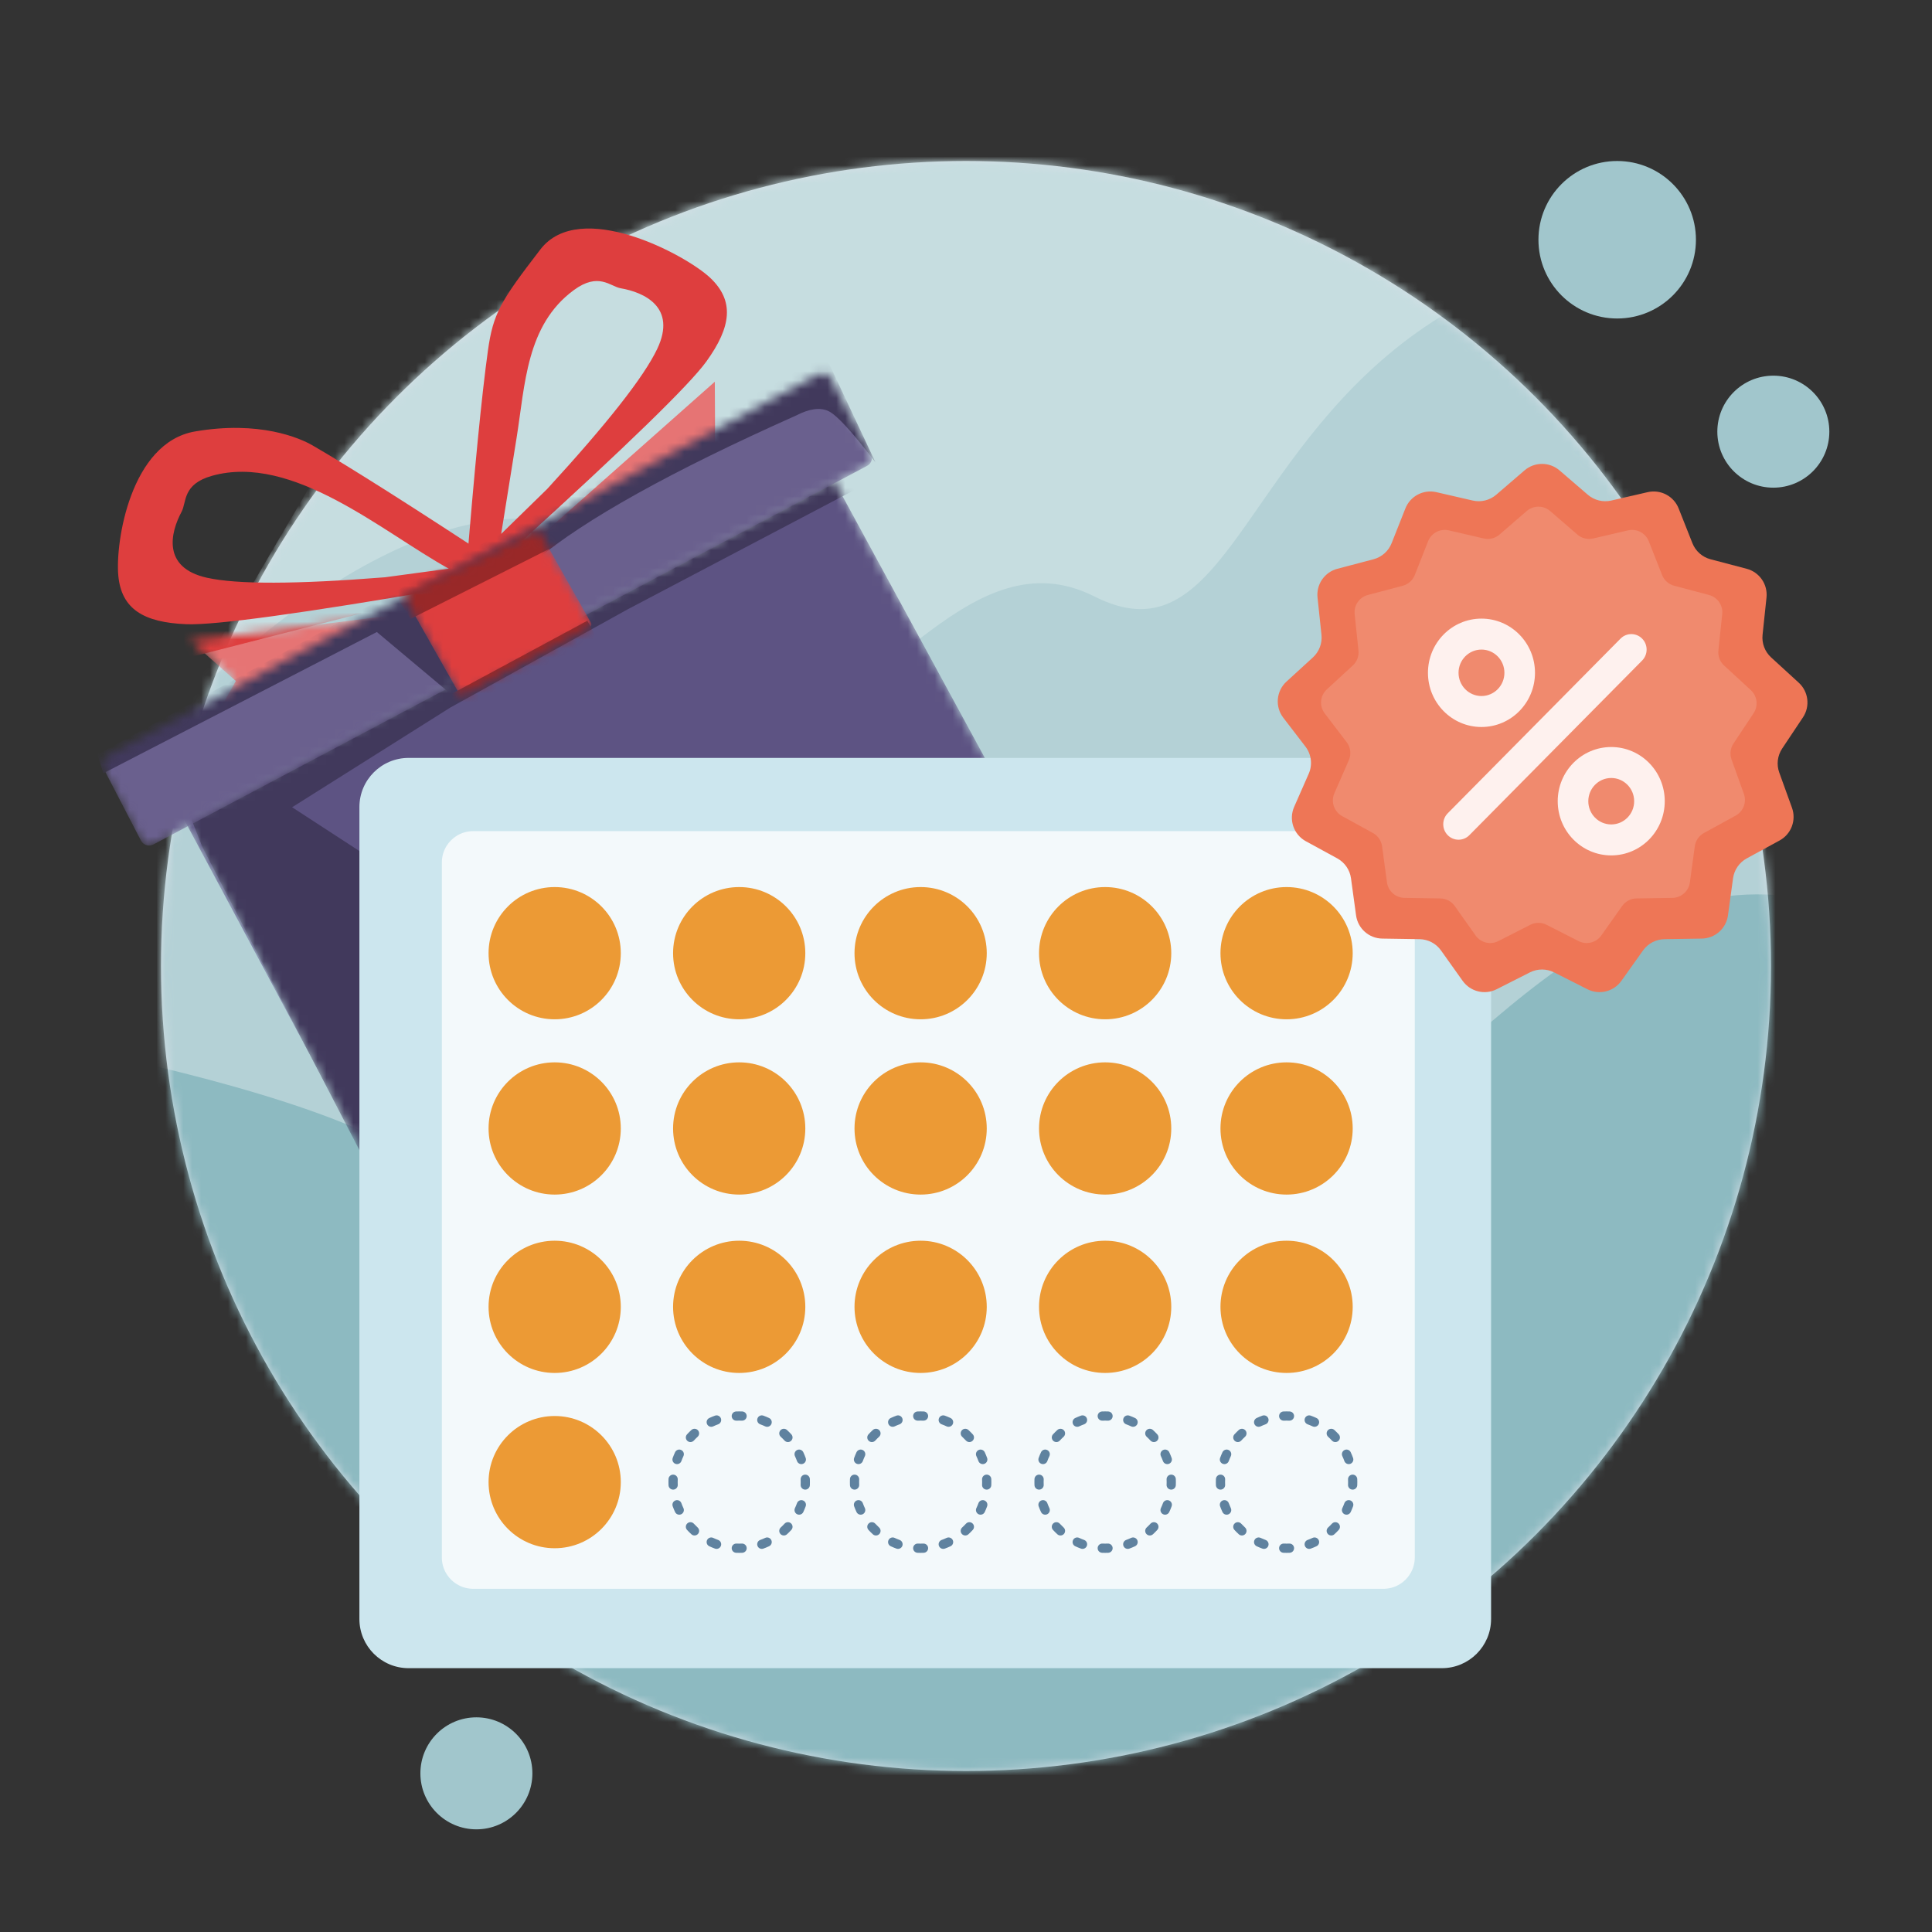 <svg width="216" height="216" viewBox="0 0 216 216" fill="none" xmlns="http://www.w3.org/2000/svg">
<rect x="0" y="0" width="216" height="216" fill="#333333" stroke="none"/>
<g clip-path="url(#clip0_902_47926)">
<circle cx="108" cy="108" r="90" fill="#D6DFE6"/>
<mask id="mask0_902_47926" style="mask-type:luminance" maskUnits="userSpaceOnUse" x="18" y="18" width="181" height="180">
<circle cx="108" cy="108" r="90" fill="white"/>
</mask>
<g mask="url(#mask0_902_47926)">
<path fill-rule="evenodd" clip-rule="evenodd" d="M58.984 13.405C58.984 13.405 98.678 -4.368 121.954 10.807C145.23 25.982 147.721 13.405 147.721 13.405C147.721 13.405 166.535 -29.775 184.039 -25.056C201.543 -20.338 204.177 -17.533 204.177 -17.533L249.703 28.156L236.571 113.03C236.571 113.03 223.008 186.639 218.07 186.639C213.132 186.639 116.109 200.711 108.625 200.711C101.142 200.711 4.133 185.863 1.888 183.811C-0.358 181.759 1.888 117.487 1.888 113.03C1.888 108.574 58.984 13.405 58.984 13.405Z" fill="#C6DDE0"/>
<path fill-rule="evenodd" clip-rule="evenodd" d="M17.926 81.538C17.926 81.538 48.415 47.636 69.112 61.176C89.808 74.716 80.523 76.577 89.491 78.226C98.458 79.875 108.539 59.682 122.356 66.685C136.173 73.688 138.534 53.11 156.002 38.995C173.47 24.88 196.488 25.802 213.063 28.85C229.638 31.899 217.446 74.613 218.503 78.009C219.56 81.406 217.494 78.86 218.876 78.078C220.259 77.296 251.958 117.448 251.958 117.448L225.71 208.529L77.285 221.583L-15.896 163.041L17.926 81.538Z" fill="#B4D1D6"/>
<path fill-rule="evenodd" clip-rule="evenodd" d="M5.673 116.694C5.673 116.694 26.903 120.565 39.923 126.189C53.222 131.934 58.104 144.278 67.938 150.423C77.586 156.451 88.323 140.824 103.78 134.651C115.416 130.004 125.649 142.014 137.584 136.84C157.773 128.087 174.69 97.233 199.883 100.192C225.076 103.151 212.386 138.835 234.993 148.281C257.599 157.728 242.631 239.207 217.18 245.128C191.729 251.049 107.923 270.776 77.066 270.479C46.208 270.181 -34.351 205.79 -25.396 187.669C-16.441 169.547 5.673 116.694 5.673 116.694Z" fill="#8DBAC1"/>
</g>
<ellipse cx="180.804" cy="26.804" rx="8.804" ry="8.804" fill="#A1C6CC"/>
<ellipse cx="198.261" cy="48.261" rx="6.261" ry="6.261" fill="#A1C6CC"/>
<path fill-rule="evenodd" clip-rule="evenodd" d="M21.797 48.239C29.005 47 33.503 48.962 34.95 49.8C39.251 52.291 46.382 56.816 56.345 63.377L50.079 65.782C33.797 68.577 24.056 69.912 20.855 69.788C16.055 69.601 13.57 68.086 13.226 64.351C12.882 60.616 14.59 49.479 21.797 48.239ZM20.301 57.217C19.075 59.502 18.068 63.459 23.131 64.591C26.507 65.345 33.143 65.328 43.039 64.54L50.174 63.578C42.776 59.496 32.733 50.663 23.703 53.196C20.378 54.128 20.875 56.147 20.301 57.217Z" fill="#DE3E3E"/>
<path fill-rule="evenodd" clip-rule="evenodd" d="M60.417 27.885C55.999 33.631 55.135 35 54.549 39.21C53.864 44.133 53.039 52.539 52.076 64.429L57.828 60.972C70.055 49.862 77.104 43.008 78.977 40.409C81.785 36.512 82.121 33.621 79.39 31.05C76.659 28.48 64.834 22.139 60.417 27.885ZM69.412 32.233C71.967 32.674 75.706 34.317 73.48 39.004C71.996 42.128 67.898 47.346 61.184 54.659L56.033 59.689L57.757 48.945C58.71 43.002 58.831 36.35 64.149 32.438C66.931 30.392 68.216 32.027 69.412 32.233Z" fill="#DE3E3E"/>
<path fill-rule="evenodd" clip-rule="evenodd" d="M49.574 69.571C49.574 69.571 59.688 60.606 79.917 42.677L79.952 49.365L89.26 51.21C62.803 63.45 49.574 69.571 49.574 69.571Z" fill="#E67474"/>
<mask id="mask1_902_47926" style="mask-type:alpha" maskUnits="userSpaceOnUse" x="21" y="66" width="41" height="19">
<path d="M61.699 66.561C61.699 66.561 48.228 68.25 21.287 71.629L26.37 76.137L21.681 84.457C48.359 72.526 61.699 66.561 61.699 66.561Z" fill="white"/>
</mask>
<g mask="url(#mask1_902_47926)">
<path d="M61.696 66.561C61.696 66.561 48.225 68.25 21.284 71.629L26.368 76.137L21.678 84.457C48.357 72.526 61.696 66.561 61.696 66.561Z" fill="#E67474"/>
<path fill-rule="evenodd" clip-rule="evenodd" d="M19.131 69.381L48.787 66.426L21.286 73.469L19.131 69.381Z" fill="#DE3E3E"/>
</g>
<mask id="mask2_902_47926" style="mask-type:alpha" maskUnits="userSpaceOnUse" x="20" y="53" width="106" height="102">
<path d="M20.571 91.603L54.313 154.675L125.824 113.658L93.194 53.626L20.571 91.603Z" fill="white"/>
</mask>
<g mask="url(#mask2_902_47926)">
<path d="M20.571 91.603L54.313 154.675L125.824 113.658L93.194 53.626L20.571 91.603Z" fill="#5D5383"/>
<path fill-rule="evenodd" clip-rule="evenodd" d="M19.083 85.742L22.632 94.712L43.659 135.298L75.643 118.22L32.659 90.252L50.358 79.098L70.192 68.114L99.568 52.657L89.525 44.697L19.083 85.742Z" fill="#41395C"/>
</g>
<mask id="mask3_902_47926" style="mask-type:alpha" maskUnits="userSpaceOnUse" x="11" y="41" width="87" height="54">
<path d="M11.579 85.92L15.755 93.974C16.008 94.462 16.596 94.662 17.091 94.441L17.154 94.41L96.94 52.086C97.426 51.829 97.621 51.239 97.395 50.746L97.368 50.692C97.368 50.692 97.368 50.691 97.367 50.692L92.891 42.268C92.633 41.783 92.043 41.588 91.55 41.815L91.492 41.843L12.006 84.537C11.509 84.803 11.319 85.419 11.579 85.92Z" fill="white"/>
</mask>
<g mask="url(#mask3_902_47926)">
<path d="M11.579 85.92L15.755 93.974C16.008 94.462 16.596 94.662 17.091 94.441L17.154 94.41L96.94 52.086C97.426 51.829 97.621 51.239 97.395 50.746L97.368 50.692C97.368 50.692 97.368 50.691 97.367 50.692L92.891 42.268C92.633 41.783 92.043 41.588 91.55 41.815L91.492 41.843L12.006 84.537C11.509 84.803 11.319 85.419 11.579 85.92Z" fill="#6A608E"/>
<path fill-rule="evenodd" clip-rule="evenodd" d="M11.55 86.453L42.132 70.66L51.105 78.183C51.466 72.434 54.391 67.262 59.88 62.666C65.369 58.07 75.073 52.668 88.991 46.461C90.488 45.686 91.701 45.521 92.631 45.965C93.561 46.41 95.31 48.319 97.879 51.694C94.134 43.727 92.262 39.744 92.262 39.744C92.262 39.744 65.145 54.618 10.911 84.365L11.55 86.453Z" fill="#41395C"/>
</g>
<mask id="mask4_902_47926" style="mask-type:alpha" maskUnits="userSpaceOnUse" x="45" y="59" width="22" height="19">
<path d="M51.342 77.556L45.266 66.819C45.172 66.654 45.23 66.444 45.396 66.35C45.402 66.347 45.408 66.344 45.415 66.341L60.161 59.166L66.077 69.64C66.17 69.806 66.112 70.015 65.947 70.109C65.945 70.11 65.942 70.111 65.94 70.112L51.803 77.689C51.639 77.778 51.434 77.718 51.342 77.556Z" fill="white"/>
</mask>
<g mask="url(#mask4_902_47926)">
<path d="M51.342 77.556L45.266 66.819C45.172 66.654 45.23 66.444 45.396 66.35C45.402 66.347 45.408 66.344 45.415 66.341L60.161 59.166L66.077 69.64C66.17 69.806 66.112 70.015 65.947 70.109C65.945 70.11 65.942 70.111 65.94 70.112L51.803 77.689C51.639 77.778 51.434 77.718 51.342 77.556Z" fill="#DE3E3E"/>
<path fill-rule="evenodd" clip-rule="evenodd" d="M45.908 69.189L43.523 65.497L60.143 56.54L62.465 60.834L45.908 69.189Z" fill="#992828"/>
<path fill-rule="evenodd" clip-rule="evenodd" d="M51.43 82.047L49.045 78.355L65.665 69.398L67.987 73.692L51.43 82.047Z" fill="#992828"/>
</g>
<path fill-rule="evenodd" clip-rule="evenodd" d="M45.682 84.735H161.204C164.242 84.735 166.705 87.198 166.705 90.236V181.003C166.705 184.041 164.242 186.504 161.204 186.504H45.682C42.644 186.504 40.181 184.041 40.181 181.003V90.236C40.181 87.198 42.644 84.735 45.682 84.735Z" fill="#CCE6EE"/>
<path fill-rule="evenodd" clip-rule="evenodd" d="M52.902 90.923H154.672C157.71 90.923 160.173 93.386 160.173 96.424V174.127C160.173 177.165 157.71 179.628 154.672 179.628H52.902C49.864 179.628 47.401 177.165 47.401 174.127V96.424C47.401 93.386 49.864 90.923 52.902 90.923Z" fill="#F3F9FB" stroke="#CCE6EE" stroke-width="4"/>
<path fill-rule="evenodd" clip-rule="evenodd" d="M82.642 158.827C82.542 158.827 82.442 158.829 82.342 158.833C82.057 158.846 81.817 158.625 81.805 158.34C81.792 158.056 82.013 157.815 82.298 157.803C82.412 157.798 82.527 157.796 82.642 157.796C82.758 157.796 82.873 157.798 82.987 157.803C83.272 157.815 83.493 158.056 83.481 158.34C83.468 158.625 83.228 158.846 82.943 158.833C82.844 158.829 82.743 158.827 82.642 158.827ZM102.928 158.827C102.827 158.827 102.727 158.829 102.627 158.833C102.342 158.846 102.102 158.625 102.09 158.34C102.077 158.056 102.298 157.815 102.583 157.803C102.697 157.798 102.812 157.796 102.928 157.796C103.043 157.796 103.158 157.798 103.273 157.803C103.557 157.815 103.778 158.056 103.766 158.34C103.753 158.625 103.513 158.846 103.228 158.833C103.129 158.829 103.028 158.827 102.928 158.827ZM123.557 158.827C123.456 158.827 123.356 158.829 123.256 158.833C122.971 158.846 122.731 158.625 122.719 158.34C122.706 158.056 122.927 157.815 123.212 157.803C123.326 157.798 123.441 157.796 123.557 157.796C123.672 157.796 123.787 157.798 123.901 157.803C124.186 157.815 124.407 158.056 124.395 158.34C124.382 158.625 124.142 158.846 123.857 158.833C123.758 158.829 123.657 158.827 123.557 158.827ZM143.842 158.827C143.741 158.827 143.641 158.829 143.541 158.833C143.256 158.846 143.016 158.625 143.004 158.34C142.991 158.056 143.212 157.815 143.497 157.803C143.611 157.798 143.726 157.796 143.842 157.796C143.957 157.796 144.072 157.798 144.187 157.803C144.471 157.815 144.692 158.056 144.68 158.34C144.667 158.625 144.427 158.846 144.142 158.833C144.043 158.829 143.942 158.827 143.842 158.827ZM80.598 158.579C80.696 158.846 80.558 159.142 80.29 159.24C80.101 159.308 79.916 159.385 79.736 159.47C79.478 159.59 79.171 159.479 79.05 159.221C78.93 158.962 79.041 158.656 79.299 158.535C79.507 158.438 79.72 158.35 79.937 158.271C80.205 158.173 80.501 158.311 80.598 158.579ZM100.883 158.579C100.981 158.846 100.843 159.142 100.575 159.24C100.386 159.308 100.202 159.385 100.021 159.47C99.763 159.59 99.456 159.479 99.336 159.221C99.215 158.962 99.326 158.656 99.585 158.535C99.792 158.438 100.005 158.35 100.222 158.271C100.49 158.173 100.786 158.311 100.883 158.579ZM121.512 158.579C121.61 158.846 121.472 159.142 121.204 159.24C121.015 159.308 120.831 159.385 120.65 159.47C120.392 159.59 120.085 159.479 119.965 159.221C119.844 158.962 119.955 158.656 120.214 158.535C120.421 158.438 120.634 158.35 120.851 158.271C121.119 158.173 121.415 158.311 121.512 158.579ZM141.797 158.579C141.895 158.846 141.757 159.142 141.489 159.24C141.301 159.308 141.116 159.385 140.935 159.47C140.677 159.59 140.37 159.479 140.25 159.221C140.129 158.962 140.241 158.656 140.499 158.535C140.706 158.438 140.919 158.35 141.136 158.271C141.404 158.173 141.7 158.311 141.797 158.579ZM84.687 158.579C84.784 158.311 85.08 158.173 85.348 158.271C85.565 158.35 85.778 158.438 85.986 158.535C86.244 158.656 86.355 158.962 86.234 159.221C86.114 159.479 85.807 159.59 85.549 159.47C85.368 159.385 85.184 159.308 84.995 159.24C84.727 159.142 84.589 158.846 84.687 158.579ZM104.972 158.579C105.069 158.311 105.365 158.173 105.633 158.271C105.85 158.35 106.063 158.438 106.271 158.535C106.529 158.656 106.64 158.962 106.52 159.221C106.399 159.479 106.092 159.59 105.834 159.47C105.654 159.385 105.469 159.308 105.28 159.24C105.012 159.142 104.874 158.846 104.972 158.579ZM125.601 158.579C125.698 158.311 125.994 158.173 126.262 158.271C126.479 158.35 126.692 158.438 126.9 158.535C127.158 158.656 127.269 158.962 127.149 159.221C127.028 159.479 126.721 159.59 126.463 159.47C126.283 159.385 126.098 159.308 125.909 159.24C125.641 159.142 125.503 158.846 125.601 158.579ZM145.886 158.579C145.983 158.311 146.279 158.173 146.547 158.271C146.764 158.35 146.977 158.438 147.185 158.535C147.443 158.656 147.554 158.962 147.434 159.221C147.313 159.479 147.006 159.59 146.748 159.47C146.568 159.385 146.383 159.308 146.194 159.24C145.927 159.142 145.789 158.846 145.886 158.579ZM87.256 159.905C87.449 159.695 87.775 159.681 87.985 159.873C88.154 160.029 88.317 160.191 88.473 160.361C88.665 160.571 88.651 160.897 88.441 161.089C88.231 161.282 87.905 161.268 87.712 161.058C87.577 160.91 87.436 160.769 87.288 160.633C87.078 160.441 87.064 160.115 87.256 159.905ZM107.541 159.905C107.734 159.695 108.06 159.681 108.27 159.873C108.44 160.029 108.602 160.191 108.758 160.361C108.95 160.571 108.936 160.897 108.726 161.089C108.516 161.282 108.19 161.268 107.998 161.058C107.862 160.91 107.721 160.769 107.573 160.633C107.363 160.441 107.349 160.115 107.541 159.905ZM128.17 159.905C128.363 159.695 128.689 159.681 128.899 159.873C129.069 160.029 129.231 160.191 129.387 160.361C129.579 160.571 129.565 160.897 129.355 161.089C129.145 161.282 128.819 161.268 128.626 161.058C128.491 160.91 128.35 160.769 128.202 160.633C127.992 160.441 127.978 160.115 128.17 159.905ZM148.456 159.905C148.648 159.695 148.974 159.681 149.184 159.873C149.354 160.029 149.516 160.191 149.672 160.361C149.864 160.571 149.85 160.897 149.64 161.089C149.43 161.282 149.104 161.268 148.912 161.058C148.776 160.91 148.635 160.769 148.487 160.633C148.277 160.441 148.263 160.115 148.456 159.905ZM78.029 159.905C78.221 160.115 78.207 160.441 77.997 160.633C77.85 160.769 77.708 160.91 77.573 161.058C77.38 161.268 77.054 161.282 76.844 161.089C76.634 160.897 76.62 160.571 76.812 160.361C76.968 160.191 77.13 160.029 77.3 159.873C77.51 159.681 77.836 159.695 78.029 159.905ZM98.314 159.905C98.506 160.115 98.492 160.441 98.282 160.633C98.135 160.769 97.993 160.91 97.858 161.058C97.665 161.268 97.339 161.282 97.129 161.089C96.919 160.897 96.905 160.571 97.097 160.361C97.253 160.191 97.416 160.029 97.585 159.873C97.795 159.681 98.121 159.695 98.314 159.905ZM118.943 159.905C119.135 160.115 119.121 160.441 118.911 160.633C118.764 160.769 118.622 160.91 118.487 161.058C118.294 161.268 117.968 161.282 117.758 161.089C117.548 160.897 117.534 160.571 117.726 160.361C117.882 160.191 118.045 160.029 118.214 159.873C118.424 159.681 118.75 159.695 118.943 159.905ZM139.228 159.905C139.42 160.115 139.406 160.441 139.196 160.633C139.049 160.769 138.907 160.91 138.772 161.058C138.579 161.268 138.253 161.282 138.043 161.089C137.833 160.897 137.819 160.571 138.011 160.361C138.167 160.191 138.33 160.029 138.499 159.873C138.709 159.681 139.035 159.695 139.228 159.905ZM76.16 162.111C76.418 162.232 76.529 162.539 76.409 162.797C76.324 162.977 76.248 163.162 76.179 163.351C76.082 163.618 75.786 163.756 75.518 163.659C75.25 163.562 75.112 163.266 75.21 162.998C75.289 162.781 75.377 162.568 75.474 162.36C75.595 162.102 75.902 161.991 76.16 162.111ZM96.445 162.111C96.703 162.232 96.814 162.539 96.694 162.797C96.609 162.977 96.533 163.162 96.464 163.351C96.367 163.618 96.071 163.756 95.803 163.659C95.535 163.562 95.397 163.266 95.495 162.998C95.574 162.781 95.662 162.568 95.759 162.36C95.88 162.102 96.187 161.991 96.445 162.111ZM117.074 162.111C117.332 162.232 117.443 162.539 117.323 162.797C117.238 162.977 117.162 163.162 117.093 163.351C116.996 163.618 116.7 163.756 116.432 163.659C116.164 163.562 116.026 163.266 116.124 162.998C116.203 162.781 116.291 162.568 116.388 162.36C116.509 162.102 116.816 161.991 117.074 162.111ZM137.359 162.111C137.617 162.232 137.728 162.539 137.608 162.797C137.524 162.977 137.447 163.162 137.378 163.351C137.281 163.618 136.985 163.756 136.717 163.659C136.449 163.562 136.311 163.266 136.409 162.998C136.488 162.781 136.576 162.568 136.673 162.36C136.794 162.102 137.101 161.991 137.359 162.111ZM89.125 162.111C89.383 161.991 89.69 162.102 89.811 162.36C89.908 162.568 89.996 162.781 90.075 162.998C90.173 163.266 90.035 163.562 89.767 163.659C89.499 163.756 89.204 163.618 89.106 163.351C89.037 163.162 88.961 162.977 88.876 162.797C88.756 162.539 88.867 162.232 89.125 162.111ZM109.41 162.111C109.668 161.991 109.975 162.102 110.096 162.36C110.193 162.568 110.281 162.781 110.36 162.998C110.458 163.266 110.32 163.562 110.052 163.659C109.785 163.756 109.489 163.618 109.391 163.351C109.322 163.162 109.246 162.977 109.161 162.797C109.041 162.539 109.152 162.232 109.41 162.111ZM130.039 162.111C130.297 161.991 130.604 162.102 130.725 162.36C130.822 162.568 130.91 162.781 130.989 162.998C131.087 163.266 130.949 163.562 130.681 163.659C130.413 163.756 130.118 163.618 130.02 163.351C129.951 163.162 129.875 162.977 129.79 162.797C129.67 162.539 129.781 162.232 130.039 162.111ZM150.324 162.111C150.583 161.991 150.889 162.102 151.01 162.36C151.107 162.568 151.195 162.781 151.274 162.998C151.372 163.266 151.234 163.562 150.966 163.659C150.699 163.756 150.403 163.618 150.305 163.351C150.237 163.162 150.16 162.977 150.075 162.797C149.955 162.539 150.066 162.232 150.324 162.111ZM90.005 164.865C90.29 164.853 90.531 165.074 90.543 165.358C90.548 165.473 90.55 165.588 90.55 165.703C90.55 165.819 90.548 165.934 90.543 166.048C90.531 166.333 90.29 166.554 90.005 166.541C89.721 166.529 89.5 166.289 89.512 166.004C89.517 165.904 89.519 165.804 89.519 165.703C89.519 165.603 89.517 165.502 89.512 165.403C89.5 165.118 89.721 164.878 90.005 164.865ZM110.291 164.865C110.575 164.853 110.816 165.074 110.828 165.358C110.833 165.473 110.835 165.588 110.835 165.703C110.835 165.819 110.833 165.934 110.828 166.048C110.816 166.333 110.575 166.554 110.291 166.541C110.006 166.529 109.785 166.289 109.797 166.004C109.802 165.904 109.804 165.804 109.804 165.703C109.804 165.603 109.802 165.502 109.797 165.403C109.785 165.118 110.006 164.878 110.291 164.865ZM130.92 164.865C131.204 164.853 131.445 165.074 131.457 165.358C131.462 165.473 131.464 165.588 131.464 165.703C131.464 165.819 131.462 165.934 131.457 166.048C131.445 166.333 131.204 166.554 130.92 166.541C130.635 166.529 130.414 166.289 130.426 166.004C130.431 165.904 130.433 165.804 130.433 165.703C130.433 165.603 130.431 165.502 130.426 165.403C130.414 165.118 130.635 164.878 130.92 164.865ZM151.205 164.865C151.489 164.853 151.73 165.074 151.742 165.358C151.747 165.473 151.749 165.588 151.749 165.703C151.749 165.819 151.747 165.934 151.742 166.048C151.73 166.333 151.489 166.554 151.205 166.541C150.92 166.529 150.699 166.289 150.712 166.004C150.716 165.904 150.718 165.804 150.718 165.703C150.718 165.603 150.716 165.502 150.712 165.403C150.699 165.118 150.92 164.878 151.205 164.865ZM75.279 164.865C75.564 164.878 75.785 165.118 75.773 165.403C75.768 165.502 75.766 165.603 75.766 165.703C75.766 165.804 75.768 165.904 75.773 166.004C75.785 166.289 75.564 166.529 75.279 166.541C74.995 166.554 74.754 166.333 74.742 166.048C74.737 165.934 74.735 165.819 74.735 165.703C74.735 165.588 74.737 165.473 74.742 165.358C74.754 165.074 74.995 164.853 75.279 164.865ZM95.565 164.865C95.849 164.878 96.07 165.118 96.058 165.403C96.053 165.502 96.051 165.603 96.051 165.703C96.051 165.804 96.053 165.904 96.058 166.004C96.07 166.289 95.849 166.529 95.565 166.541C95.28 166.554 95.04 166.333 95.027 166.048C95.022 165.934 95.02 165.819 95.02 165.703C95.02 165.588 95.022 165.473 95.027 165.358C95.04 165.074 95.28 164.853 95.565 164.865ZM116.194 164.865C116.478 164.878 116.699 165.118 116.687 165.403C116.682 165.502 116.68 165.603 116.68 165.703C116.68 165.804 116.682 165.904 116.687 166.004C116.699 166.289 116.478 166.529 116.194 166.541C115.909 166.554 115.668 166.333 115.656 166.048C115.651 165.934 115.649 165.819 115.649 165.703C115.649 165.588 115.651 165.473 115.656 165.358C115.668 165.074 115.909 164.853 116.194 164.865ZM136.479 164.865C136.763 164.878 136.984 165.118 136.972 165.403C136.968 165.502 136.965 165.603 136.965 165.703C136.965 165.804 136.968 165.904 136.972 166.004C136.984 166.289 136.763 166.529 136.479 166.541C136.194 166.554 135.954 166.333 135.941 166.048C135.936 165.934 135.934 165.819 135.934 165.703C135.934 165.588 135.936 165.473 135.941 165.358C135.954 165.074 136.194 164.853 136.479 164.865ZM89.767 167.748C90.035 167.845 90.173 168.141 90.075 168.409C89.996 168.626 89.908 168.839 89.811 169.046C89.69 169.304 89.383 169.416 89.125 169.295C88.867 169.175 88.756 168.868 88.876 168.61C88.961 168.429 89.037 168.244 89.106 168.056C89.204 167.788 89.499 167.65 89.767 167.748ZM110.052 167.748C110.32 167.845 110.458 168.141 110.36 168.409C110.281 168.626 110.193 168.839 110.096 169.046C109.975 169.304 109.668 169.416 109.41 169.295C109.152 169.175 109.041 168.868 109.161 168.61C109.246 168.429 109.322 168.244 109.391 168.056C109.489 167.788 109.785 167.65 110.052 167.748ZM130.681 167.748C130.949 167.845 131.087 168.141 130.989 168.409C130.91 168.626 130.822 168.839 130.725 169.046C130.604 169.304 130.297 169.416 130.039 169.295C129.781 169.175 129.67 168.868 129.79 168.61C129.875 168.429 129.951 168.244 130.02 168.056C130.118 167.788 130.413 167.65 130.681 167.748ZM150.966 167.748C151.234 167.845 151.372 168.141 151.274 168.409C151.195 168.626 151.107 168.839 151.01 169.046C150.889 169.304 150.583 169.416 150.324 169.295C150.066 169.175 149.955 168.868 150.075 168.61C150.16 168.429 150.237 168.244 150.305 168.056C150.403 167.788 150.699 167.65 150.966 167.748ZM75.518 167.748C75.786 167.65 76.082 167.788 76.179 168.056C76.248 168.244 76.324 168.429 76.409 168.61C76.529 168.868 76.418 169.175 76.16 169.295C75.902 169.416 75.595 169.304 75.474 169.046C75.377 168.839 75.289 168.626 75.21 168.409C75.112 168.141 75.25 167.845 75.518 167.748ZM95.803 167.748C96.071 167.65 96.367 167.788 96.464 168.056C96.533 168.244 96.609 168.429 96.694 168.61C96.814 168.868 96.703 169.175 96.445 169.295C96.187 169.416 95.88 169.304 95.759 169.046C95.662 168.839 95.574 168.626 95.495 168.409C95.397 168.141 95.535 167.845 95.803 167.748ZM116.432 167.748C116.7 167.65 116.996 167.788 117.093 168.056C117.162 168.244 117.238 168.429 117.323 168.61C117.443 168.868 117.332 169.175 117.074 169.295C116.816 169.416 116.509 169.304 116.388 169.046C116.291 168.839 116.203 168.626 116.124 168.409C116.026 168.141 116.164 167.845 116.432 167.748ZM136.717 167.748C136.985 167.65 137.281 167.788 137.378 168.056C137.447 168.244 137.524 168.429 137.608 168.61C137.728 168.868 137.617 169.175 137.359 169.295C137.101 169.416 136.794 169.304 136.673 169.046C136.576 168.839 136.488 168.626 136.409 168.409C136.311 168.141 136.449 167.845 136.717 167.748ZM76.844 170.317C77.054 170.125 77.38 170.139 77.573 170.349C77.708 170.496 77.85 170.638 77.997 170.773C78.207 170.966 78.221 171.292 78.029 171.502C77.836 171.712 77.51 171.726 77.3 171.534C77.13 171.378 76.968 171.215 76.812 171.046C76.62 170.836 76.634 170.51 76.844 170.317ZM88.441 170.317C88.651 170.51 88.665 170.836 88.473 171.046C88.317 171.215 88.154 171.378 87.985 171.534C87.775 171.726 87.449 171.712 87.256 171.502C87.064 171.292 87.078 170.966 87.288 170.773C87.436 170.638 87.577 170.496 87.712 170.349C87.905 170.139 88.231 170.125 88.441 170.317ZM97.129 170.317C97.339 170.125 97.665 170.139 97.858 170.349C97.993 170.496 98.135 170.638 98.282 170.773C98.492 170.966 98.506 171.292 98.314 171.502C98.121 171.712 97.795 171.726 97.585 171.534C97.416 171.378 97.253 171.215 97.097 171.046C96.905 170.836 96.919 170.51 97.129 170.317ZM108.726 170.317C108.936 170.51 108.95 170.836 108.758 171.046C108.602 171.215 108.44 171.378 108.27 171.534C108.06 171.726 107.734 171.712 107.541 171.502C107.349 171.292 107.363 170.966 107.573 170.773C107.721 170.638 107.862 170.496 107.998 170.349C108.19 170.139 108.516 170.125 108.726 170.317ZM117.758 170.317C117.968 170.125 118.294 170.139 118.487 170.349C118.622 170.496 118.764 170.638 118.911 170.773C119.121 170.966 119.135 171.292 118.943 171.502C118.75 171.712 118.424 171.726 118.214 171.534C118.045 171.378 117.882 171.215 117.726 171.046C117.534 170.836 117.548 170.51 117.758 170.317ZM129.355 170.317C129.565 170.51 129.579 170.836 129.387 171.046C129.231 171.215 129.069 171.378 128.899 171.534C128.689 171.726 128.363 171.712 128.17 171.502C127.978 171.292 127.992 170.966 128.202 170.773C128.35 170.638 128.491 170.496 128.626 170.349C128.819 170.139 129.145 170.125 129.355 170.317ZM138.043 170.317C138.253 170.125 138.579 170.139 138.772 170.349C138.907 170.496 139.049 170.638 139.196 170.773C139.406 170.966 139.42 171.292 139.228 171.502C139.035 171.712 138.709 171.726 138.499 171.534C138.33 171.378 138.167 171.215 138.011 171.046C137.819 170.836 137.833 170.51 138.043 170.317ZM149.64 170.317C149.85 170.51 149.864 170.836 149.672 171.046C149.516 171.215 149.354 171.378 149.184 171.534C148.974 171.726 148.648 171.712 148.456 171.502C148.263 171.292 148.277 170.966 148.487 170.773C148.635 170.638 148.776 170.496 148.912 170.349C149.104 170.139 149.43 170.125 149.64 170.317ZM86.234 172.186C86.355 172.444 86.244 172.751 85.986 172.872C85.778 172.969 85.565 173.057 85.348 173.136C85.08 173.234 84.784 173.096 84.687 172.828C84.589 172.56 84.727 172.264 84.995 172.167C85.184 172.098 85.368 172.021 85.549 171.937C85.807 171.817 86.114 171.928 86.234 172.186ZM106.52 172.186C106.64 172.444 106.529 172.751 106.271 172.872C106.063 172.969 105.85 173.057 105.633 173.136C105.365 173.234 105.069 173.096 104.972 172.828C104.874 172.56 105.012 172.264 105.28 172.167C105.469 172.098 105.654 172.021 105.834 171.937C106.092 171.817 106.399 171.928 106.52 172.186ZM127.149 172.186C127.269 172.444 127.158 172.751 126.9 172.872C126.692 172.969 126.479 173.057 126.262 173.136C125.994 173.234 125.698 173.096 125.601 172.828C125.503 172.56 125.641 172.264 125.909 172.167C126.098 172.098 126.283 172.021 126.463 171.937C126.721 171.817 127.028 171.928 127.149 172.186ZM147.434 172.186C147.554 172.444 147.443 172.751 147.185 172.872C146.977 172.969 146.764 173.057 146.547 173.136C146.279 173.234 145.983 173.096 145.886 172.828C145.789 172.56 145.927 172.264 146.194 172.167C146.383 172.098 146.568 172.021 146.748 171.937C147.006 171.817 147.313 171.928 147.434 172.186ZM79.05 172.186C79.171 171.928 79.478 171.817 79.736 171.937C79.916 172.021 80.101 172.098 80.29 172.167C80.558 172.264 80.696 172.56 80.598 172.828C80.501 173.096 80.205 173.234 79.937 173.136C79.72 173.057 79.507 172.969 79.299 172.872C79.041 172.751 78.93 172.444 79.05 172.186ZM99.336 172.186C99.456 171.928 99.763 171.817 100.021 171.937C100.202 172.021 100.386 172.098 100.575 172.167C100.843 172.264 100.981 172.56 100.883 172.828C100.786 173.096 100.49 173.234 100.222 173.136C100.005 173.057 99.792 172.969 99.585 172.872C99.326 172.751 99.215 172.444 99.336 172.186ZM119.965 172.186C120.085 171.928 120.392 171.817 120.65 171.937C120.831 172.021 121.015 172.098 121.204 172.167C121.472 172.264 121.61 172.56 121.512 172.828C121.415 173.096 121.119 173.234 120.851 173.136C120.634 173.057 120.421 172.969 120.214 172.872C119.955 172.751 119.844 172.444 119.965 172.186ZM140.25 172.186C140.37 171.928 140.677 171.817 140.935 171.937C141.116 172.021 141.301 172.098 141.489 172.167C141.757 172.264 141.895 172.56 141.797 172.828C141.7 173.096 141.404 173.234 141.136 173.136C140.919 173.057 140.706 172.969 140.499 172.872C140.241 172.751 140.129 172.444 140.25 172.186ZM81.805 173.066C81.817 172.782 82.057 172.561 82.342 172.573C82.442 172.577 82.542 172.58 82.642 172.58C82.743 172.58 82.844 172.577 82.943 172.573C83.228 172.561 83.468 172.782 83.481 173.066C83.493 173.351 83.272 173.591 82.987 173.604C82.873 173.609 82.758 173.611 82.642 173.611C82.527 173.611 82.412 173.609 82.298 173.604C82.013 173.591 81.792 173.351 81.805 173.066ZM102.09 173.066C102.102 172.782 102.342 172.561 102.627 172.573C102.727 172.577 102.827 172.58 102.928 172.58C103.028 172.58 103.129 172.577 103.228 172.573C103.513 172.561 103.753 172.782 103.766 173.066C103.778 173.351 103.557 173.591 103.273 173.604C103.158 173.609 103.043 173.611 102.928 173.611C102.812 173.611 102.697 173.609 102.583 173.604C102.298 173.591 102.077 173.351 102.09 173.066ZM122.719 173.066C122.731 172.782 122.971 172.561 123.256 172.573C123.356 172.577 123.456 172.58 123.557 172.58C123.657 172.58 123.758 172.577 123.857 172.573C124.142 172.561 124.382 172.782 124.395 173.066C124.407 173.351 124.186 173.591 123.901 173.604C123.787 173.609 123.672 173.611 123.557 173.611C123.441 173.611 123.326 173.609 123.212 173.604C122.927 173.591 122.706 173.351 122.719 173.066ZM143.004 173.066C143.016 172.782 143.256 172.561 143.541 172.573C143.641 172.577 143.741 172.58 143.842 172.58C143.942 172.58 144.043 172.577 144.142 172.573C144.427 172.561 144.667 172.782 144.68 173.066C144.692 173.351 144.471 173.591 144.187 173.604C144.072 173.609 143.957 173.611 143.842 173.611C143.726 173.611 143.611 173.609 143.497 173.604C143.212 173.591 142.991 173.351 143.004 173.066Z" fill="#5F829F"/>
<path d="M82.642 113.959C86.725 113.959 90.035 110.649 90.035 106.567C90.035 102.484 86.725 99.175 82.642 99.175C78.56 99.175 75.251 102.484 75.251 106.567C75.251 110.649 78.56 113.959 82.642 113.959Z" fill="#EC9A35"/>
<path d="M102.928 113.959C107.01 113.959 110.32 110.649 110.32 106.567C110.32 102.484 107.01 99.175 102.928 99.175C98.845 99.175 95.535 102.484 95.535 106.567C95.535 110.649 98.845 113.959 102.928 113.959Z" fill="#EC9A35"/>
<path d="M102.928 133.556C107.01 133.556 110.32 130.247 110.32 126.164C110.32 122.082 107.01 118.772 102.928 118.772C98.845 118.772 95.535 122.082 95.535 126.164C95.535 130.247 98.845 133.556 102.928 133.556Z" fill="#EC9A35"/>
<path d="M82.642 133.556C86.725 133.556 90.035 130.247 90.035 126.164C90.035 122.082 86.725 118.772 82.642 118.772C78.56 118.772 75.251 122.082 75.251 126.164C75.251 130.247 78.56 133.556 82.642 133.556Z" fill="#EC9A35"/>
<path d="M62.014 113.959C66.096 113.959 69.406 110.649 69.406 106.567C69.406 102.484 66.096 99.175 62.014 99.175C57.931 99.175 54.622 102.484 54.622 106.567C54.622 110.649 57.931 113.959 62.014 113.959Z" fill="#EC9A35"/>
<path d="M62.014 133.556C66.096 133.556 69.406 130.247 69.406 126.164C69.406 122.082 66.096 118.772 62.014 118.772C57.931 118.772 54.622 122.082 54.622 126.164C54.622 130.247 57.931 133.556 62.014 133.556Z" fill="#EC9A35"/>
<path d="M123.557 113.959C127.639 113.959 130.949 110.649 130.949 106.567C130.949 102.484 127.639 99.175 123.557 99.175C119.474 99.175 116.165 102.484 116.165 106.567C116.165 110.649 119.474 113.959 123.557 113.959Z" fill="#EC9A35"/>
<path d="M123.557 133.556C127.639 133.556 130.949 130.247 130.949 126.164C130.949 122.082 127.639 118.772 123.557 118.772C119.474 118.772 116.165 122.082 116.165 126.164C116.165 130.247 119.474 133.556 123.557 133.556Z" fill="#EC9A35"/>
<path d="M143.842 113.959C147.924 113.959 151.234 110.649 151.234 106.567C151.234 102.484 147.924 99.175 143.842 99.175C139.759 99.175 136.45 102.484 136.45 106.567C136.45 110.649 139.759 113.959 143.842 113.959Z" fill="#EC9A35"/>
<path d="M143.842 133.556C147.924 133.556 151.234 130.247 151.234 126.164C151.234 122.082 147.924 118.772 143.842 118.772C139.759 118.772 136.45 122.082 136.45 126.164C136.45 130.247 139.759 133.556 143.842 133.556Z" fill="#EC9A35"/>
<path d="M102.928 153.498C107.01 153.498 110.32 150.188 110.32 146.106C110.32 142.023 107.01 138.714 102.928 138.714C98.845 138.714 95.535 142.023 95.535 146.106C95.535 150.188 98.845 153.498 102.928 153.498Z" fill="#EC9A35"/>
<path d="M82.642 153.498C86.725 153.498 90.035 150.188 90.035 146.106C90.035 142.023 86.725 138.714 82.642 138.714C78.56 138.714 75.251 142.023 75.251 146.106C75.251 150.188 78.56 153.498 82.642 153.498Z" fill="#EC9A35"/>
<path d="M62.014 153.498C66.096 153.498 69.406 150.188 69.406 146.106C69.406 142.023 66.096 138.714 62.014 138.714C57.931 138.714 54.622 142.023 54.622 146.106C54.622 150.188 57.931 153.498 62.014 153.498Z" fill="#EC9A35"/>
<path d="M62.014 173.095C66.096 173.095 69.406 169.786 69.406 165.703C69.406 161.621 66.096 158.311 62.014 158.311C57.931 158.311 54.622 161.621 54.622 165.703C54.622 169.786 57.931 173.095 62.014 173.095Z" fill="#EC9A35"/>
<path d="M123.557 153.498C127.639 153.498 130.949 150.188 130.949 146.106C130.949 142.023 127.639 138.714 123.557 138.714C119.474 138.714 116.165 142.023 116.165 146.106C116.165 150.188 119.474 153.498 123.557 153.498Z" fill="#EC9A35"/>
<path d="M143.842 153.498C147.924 153.498 151.234 150.188 151.234 146.106C151.234 142.023 147.924 138.714 143.842 138.714C139.759 138.714 136.45 142.023 136.45 146.106C136.45 150.188 139.759 153.498 143.842 153.498Z" fill="#EC9A35"/>
<path fill-rule="evenodd" clip-rule="evenodd" d="M143.475 80.245C142.527 79.01 142.681 77.256 143.829 76.205L146.784 73.5C147.487 72.857 147.842 71.919 147.742 70.972L147.302 66.805C147.146 65.332 148.089 63.966 149.522 63.589L153.559 62.526C154.481 62.283 155.233 61.616 155.584 60.73L157.124 56.842C157.671 55.464 159.143 54.691 160.588 55.024L164.65 55.961C165.58 56.175 166.557 55.934 167.28 55.312L170.443 52.591C171.568 51.623 173.231 51.623 174.356 52.591L177.519 55.312C178.242 55.934 179.219 56.175 180.149 55.961L184.211 55.024C185.656 54.691 187.128 55.464 187.674 56.842L189.215 60.73C189.566 61.616 190.318 62.283 191.24 62.526L195.277 63.589C196.71 63.966 197.652 65.332 197.497 66.805L197.057 70.972C196.956 71.919 197.312 72.857 198.014 73.5L201.102 76.326C202.193 77.325 202.393 78.971 201.572 80.203L199.249 83.688C198.721 84.48 198.6 85.476 198.923 86.371L200.347 90.313C200.849 91.705 200.261 93.257 198.962 93.966L195.292 95.967C194.456 96.424 193.886 97.25 193.757 98.194L193.189 102.342C192.988 103.811 191.745 104.912 190.263 104.935L186.093 105C185.139 105.014 184.249 105.482 183.695 106.259L181.273 109.661C180.412 110.87 178.798 111.268 177.474 110.598L173.754 108.715C172.902 108.284 171.896 108.284 171.044 108.715L167.325 110.598C166.001 111.268 164.387 110.87 163.526 109.661L161.104 106.259C160.55 105.482 159.66 105.014 158.706 105L154.536 104.935C153.054 104.912 151.811 103.811 151.61 102.342L151.042 98.194C150.913 97.25 150.343 96.424 149.507 95.967L145.996 94.052C144.629 93.306 144.06 91.638 144.687 90.212L146.317 86.504C146.758 85.501 146.617 84.338 145.95 83.469L143.475 80.245Z" fill="#EE7656"/>
<mask id="mask5_902_47926" style="mask-type:alpha" maskUnits="userSpaceOnUse" x="142" y="51" width="61" height="60">
<path fill-rule="evenodd" clip-rule="evenodd" d="M143.475 80.245C142.527 79.01 142.681 77.256 143.829 76.205L146.784 73.5C147.487 72.857 147.842 71.919 147.742 70.972L147.302 66.805C147.146 65.332 148.089 63.966 149.522 63.589L153.559 62.526C154.481 62.283 155.233 61.616 155.584 60.73L157.124 56.842C157.671 55.464 159.143 54.691 160.588 55.024L164.65 55.961C165.58 56.175 166.557 55.934 167.28 55.312L170.443 52.591C171.568 51.623 173.231 51.623 174.356 52.591L177.519 55.312C178.242 55.934 179.219 56.175 180.149 55.961L184.211 55.024C185.656 54.691 187.128 55.464 187.674 56.842L189.215 60.73C189.566 61.616 190.318 62.283 191.24 62.526L195.277 63.589C196.71 63.966 197.652 65.332 197.497 66.805L197.057 70.972C196.956 71.919 197.312 72.857 198.014 73.5L201.102 76.326C202.193 77.325 202.393 78.971 201.572 80.203L199.249 83.688C198.721 84.48 198.6 85.476 198.923 86.371L200.347 90.313C200.849 91.705 200.261 93.257 198.962 93.966L195.292 95.967C194.456 96.424 193.886 97.25 193.757 98.194L193.189 102.342C192.988 103.811 191.745 104.912 190.263 104.935L186.093 105C185.139 105.014 184.249 105.482 183.695 106.259L181.273 109.661C180.412 110.87 178.798 111.268 177.474 110.598L173.754 108.715C172.902 108.284 171.896 108.284 171.044 108.715L167.325 110.598C166.001 111.268 164.387 110.87 163.526 109.661L161.104 106.259C160.55 105.482 159.66 105.014 158.706 105L154.536 104.935C153.054 104.912 151.811 103.811 151.61 102.342L151.042 98.194C150.913 97.25 150.343 96.424 149.507 95.967L145.996 94.052C144.629 93.306 144.06 91.638 144.687 90.212L146.317 86.504C146.758 85.501 146.617 84.338 145.95 83.469L143.475 80.245Z" fill="#EE7656"/>
</mask>
<g mask="url(#mask5_902_47926)">
<path fill-rule="evenodd" clip-rule="evenodd" d="M148.106 79.761C147.479 78.939 147.581 77.775 148.341 77.076L151.244 74.403C151.71 73.975 151.945 73.352 151.879 72.722L151.452 68.661C151.349 67.681 151.976 66.772 152.929 66.519L156.826 65.487C157.441 65.324 157.942 64.879 158.175 64.287L159.663 60.511C160.027 59.589 161.01 59.072 161.976 59.295L165.885 60.202C166.508 60.346 167.162 60.185 167.646 59.766L170.69 57.132C171.442 56.482 172.556 56.482 173.308 57.132L176.352 59.766C176.836 60.185 177.49 60.346 178.113 60.202L182.022 59.295C182.988 59.072 183.971 59.589 184.335 60.511L185.823 64.287C186.056 64.879 186.557 65.324 187.172 65.487L191.069 66.519C192.022 66.772 192.649 67.681 192.546 68.661L192.119 72.722C192.053 73.352 192.288 73.975 192.754 74.403L195.744 77.156C196.467 77.821 196.6 78.913 196.057 79.732L193.804 83.131C193.455 83.658 193.375 84.318 193.588 84.912L194.969 88.757C195.301 89.683 194.911 90.713 194.048 91.186L190.5 93.133C189.944 93.438 189.565 93.989 189.48 94.617L188.931 98.654C188.797 99.633 187.968 100.369 186.98 100.384L182.962 100.446C182.324 100.456 181.729 100.77 181.36 101.29L179.025 104.589C178.451 105.399 177.37 105.666 176.485 105.216L172.906 103.394C172.336 103.104 171.662 103.104 171.092 103.394L167.513 105.216C166.628 105.666 165.547 105.399 164.973 104.589L162.638 101.29C162.269 100.77 161.674 100.456 161.036 100.446L157.018 100.384C156.03 100.369 155.201 99.633 155.067 98.654L154.518 94.617C154.433 93.989 154.054 93.438 153.498 93.133L150.055 91.244C149.147 90.746 148.77 89.638 149.184 88.689L150.802 84.989C151.093 84.323 151 83.552 150.559 82.975L148.106 79.761Z" fill="#F08A6E"/>
<path d="M165.631 69.162C168.935 69.162 171.614 71.874 171.614 75.22C171.614 78.567 168.935 81.279 165.631 81.279C162.326 81.279 159.647 78.567 159.647 75.22C159.647 71.874 162.326 69.162 165.631 69.162ZM165.631 72.624C164.215 72.624 163.066 73.786 163.066 75.22C163.066 76.654 164.215 77.817 165.631 77.817C167.047 77.817 168.195 76.654 168.195 75.22C168.195 73.786 167.047 72.624 165.631 72.624ZM180.138 83.518C183.442 83.518 186.121 86.231 186.121 89.577C186.121 92.923 183.442 95.635 180.138 95.635C176.833 95.635 174.155 92.923 174.155 89.577C174.155 86.231 176.833 83.518 180.138 83.518ZM180.138 86.98C178.722 86.98 177.574 88.143 177.574 89.577C177.574 91.011 178.722 92.173 180.138 92.173C181.554 92.173 182.702 91.011 182.702 89.577C182.702 88.143 181.554 86.98 180.138 86.98ZM164.274 93.376C163.606 94.051 162.524 94.05 161.857 93.374C161.19 92.697 161.191 91.601 161.859 90.926L181.176 71.399C181.844 70.723 182.927 70.724 183.594 71.401C184.261 72.077 184.26 73.174 183.592 73.849L164.274 93.376Z" fill="#FEF1EE"/>
</g>
<circle cx="53.261" cy="198.261" r="6.261" fill="#A1C6CC"/>
</g>
<defs>
<clipPath id="clip0_902_47926">
<rect width="216" height="216" fill="white"/>
</clipPath>
</defs>
</svg>
